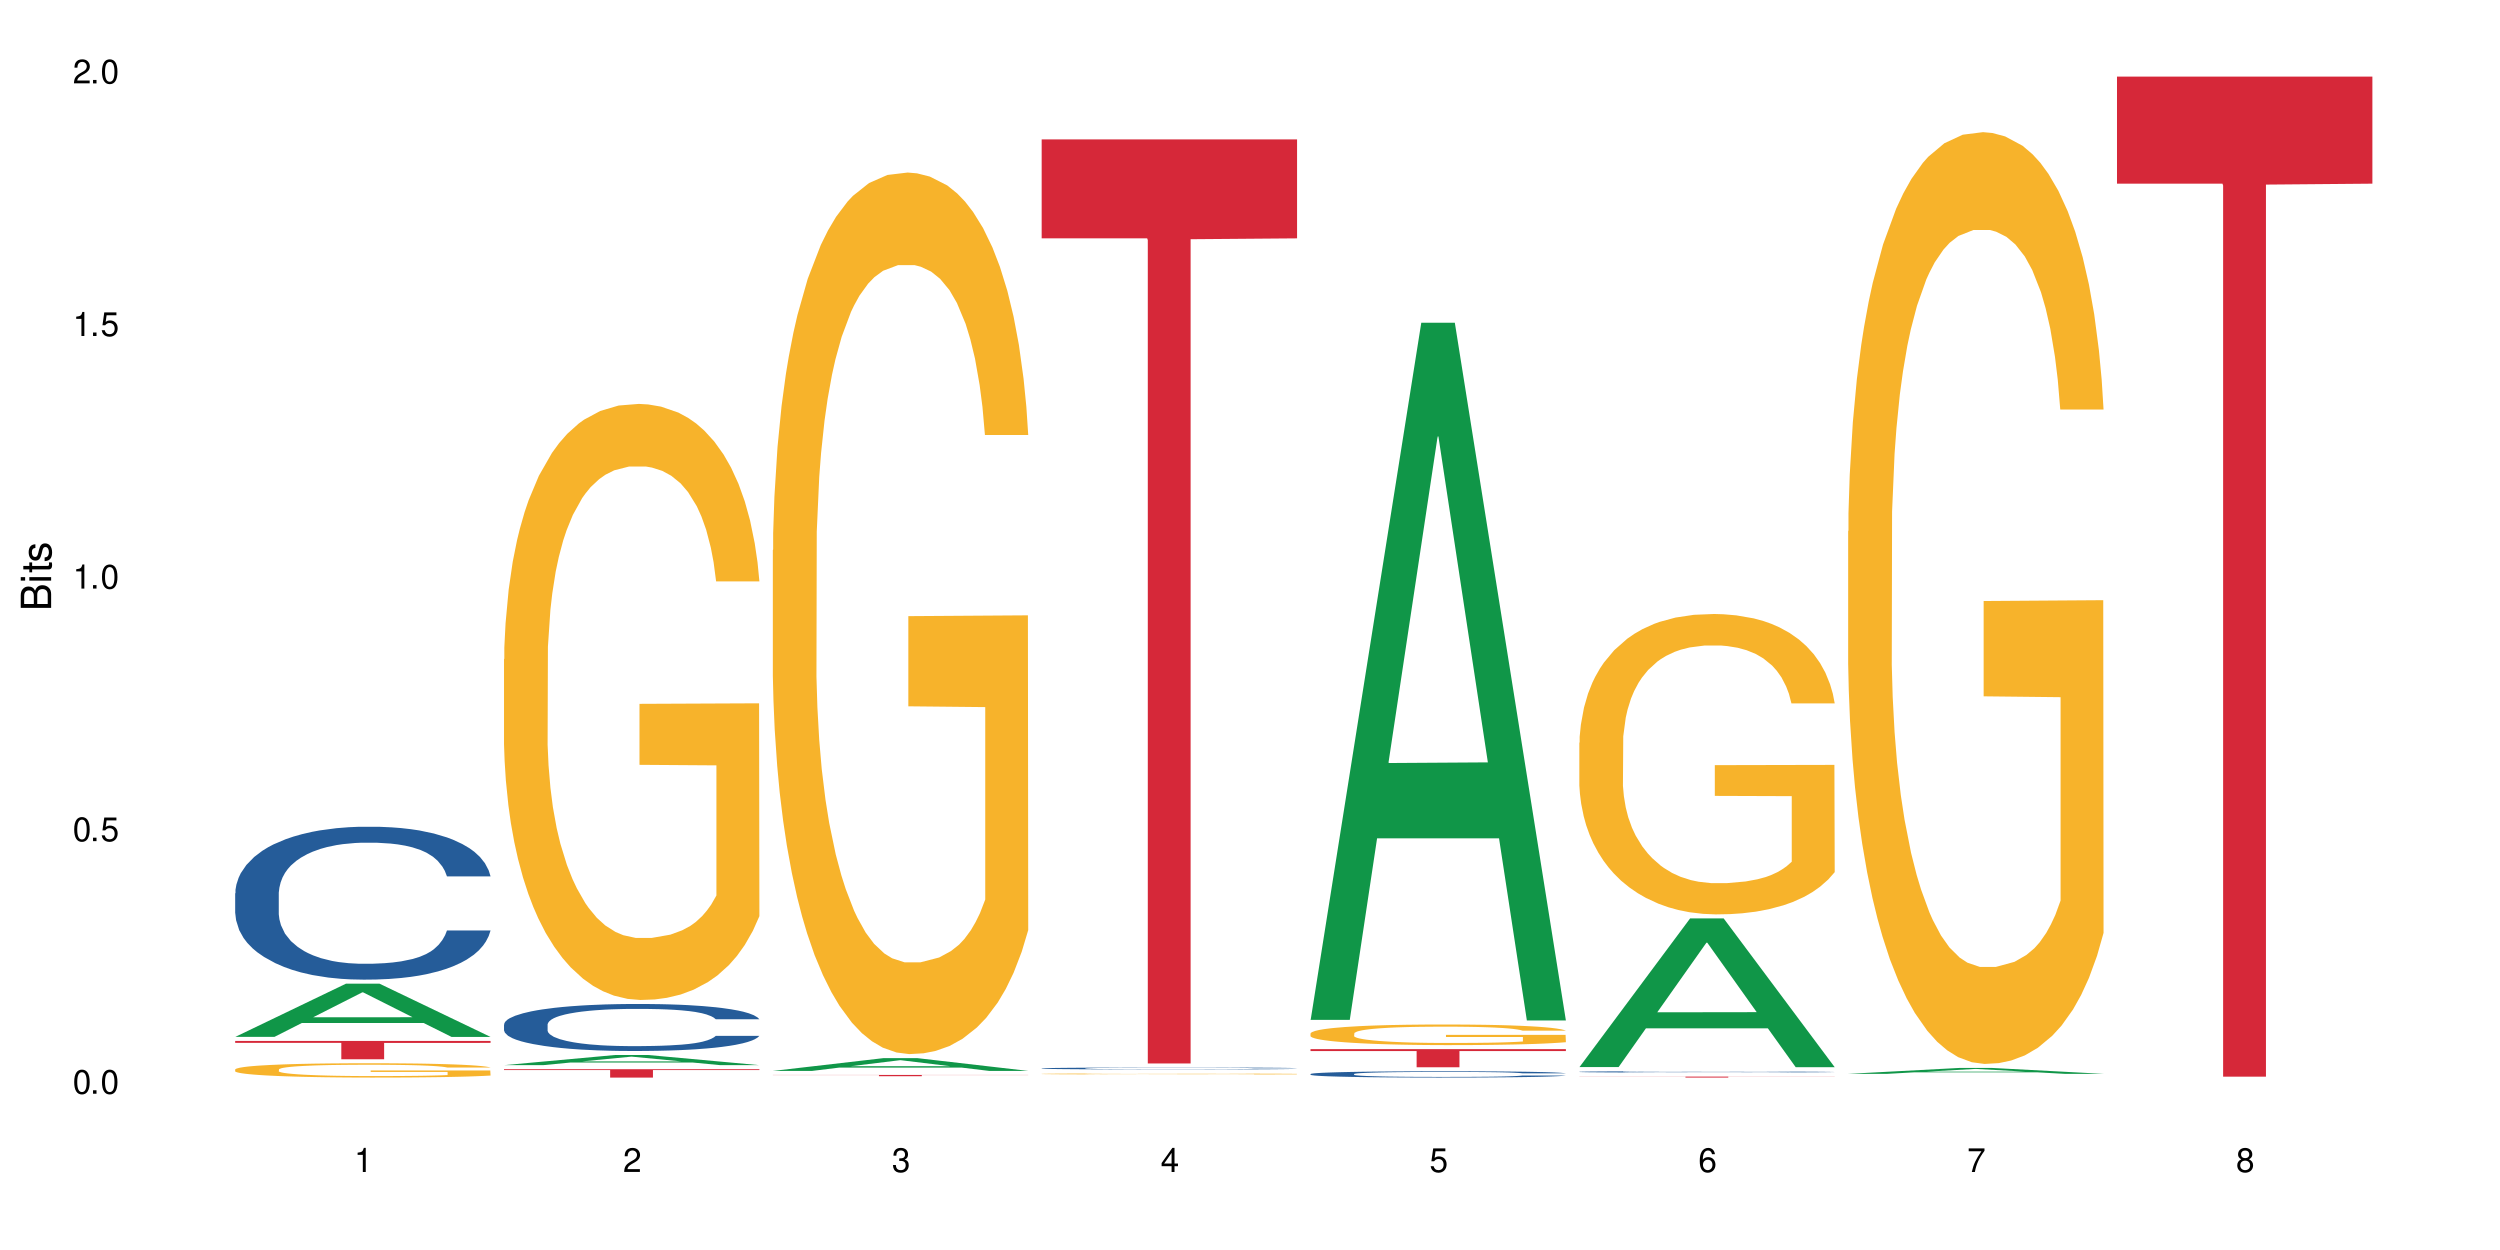 <?xml version="1.0" encoding="UTF-8"?>
<svg xmlns="http://www.w3.org/2000/svg" xmlns:xlink="http://www.w3.org/1999/xlink" width="720" height="360" viewBox="0 0 720 360">
<defs>
<g>
<g id="glyph-0-0">
</g>
<g id="glyph-0-1">
<path d="M 2.641 -6.938 C 2 -6.938 1.422 -6.656 1.078 -6.172 C 0.641 -5.562 0.406 -4.641 0.406 -3.359 C 0.406 -1.016 1.188 0.219 2.641 0.219 C 4.078 0.219 4.859 -1.016 4.859 -3.297 C 4.859 -4.641 4.656 -5.547 4.203 -6.172 C 3.844 -6.656 3.281 -6.938 2.641 -6.938 Z M 2.641 -6.188 C 3.547 -6.188 4 -5.25 4 -3.375 C 4 -1.406 3.562 -0.484 2.625 -0.484 C 1.734 -0.484 1.281 -1.438 1.281 -3.344 C 1.281 -5.25 1.734 -6.188 2.641 -6.188 Z M 2.641 -6.188 "/>
</g>
<g id="glyph-0-2">
<path d="M 1.828 -1 L 0.828 -1 L 0.828 0 L 1.828 0 Z M 1.828 -1 "/>
</g>
<g id="glyph-0-3">
<path d="M 4.562 -6.797 L 1.062 -6.797 L 0.547 -3.094 L 1.328 -3.094 C 1.719 -3.562 2.047 -3.734 2.578 -3.734 C 3.484 -3.734 4.062 -3.109 4.062 -2.094 C 4.062 -1.125 3.484 -0.531 2.578 -0.531 C 1.828 -0.531 1.375 -0.906 1.188 -1.672 L 0.328 -1.672 C 0.453 -1.109 0.547 -0.844 0.75 -0.594 C 1.125 -0.078 1.828 0.219 2.594 0.219 C 3.969 0.219 4.922 -0.781 4.922 -2.219 C 4.922 -3.562 4.031 -4.484 2.719 -4.484 C 2.25 -4.484 1.859 -4.359 1.469 -4.062 L 1.734 -5.969 L 4.562 -5.969 Z M 4.562 -6.797 "/>
</g>
<g id="glyph-0-4">
<path d="M 2.484 -4.938 L 2.484 0 L 3.328 0 L 3.328 -6.938 L 2.766 -6.938 C 2.469 -5.875 2.281 -5.734 0.984 -5.562 L 0.984 -4.938 Z M 2.484 -4.938 "/>
</g>
<g id="glyph-0-5">
<path d="M 4.859 -0.828 L 1.281 -0.828 C 1.359 -1.406 1.672 -1.781 2.5 -2.281 L 3.469 -2.828 C 4.406 -3.344 4.906 -4.062 4.906 -4.906 C 4.906 -5.484 4.672 -6.031 4.266 -6.406 C 3.859 -6.766 3.375 -6.938 2.719 -6.938 C 1.859 -6.938 1.219 -6.625 0.844 -6.031 C 0.609 -5.672 0.5 -5.234 0.484 -4.531 L 1.328 -4.531 C 1.359 -5.016 1.406 -5.281 1.531 -5.516 C 1.75 -5.938 2.188 -6.203 2.703 -6.203 C 3.469 -6.203 4.031 -5.641 4.031 -4.891 C 4.031 -4.344 3.719 -3.859 3.125 -3.516 L 2.234 -3 C 0.812 -2.172 0.406 -1.531 0.328 -0.016 L 4.859 -0.016 Z M 4.859 -0.828 "/>
</g>
<g id="glyph-0-6">
<path d="M 2.125 -3.188 L 2.578 -3.188 C 3.5 -3.188 3.984 -2.766 3.984 -1.922 C 3.984 -1.062 3.469 -0.531 2.594 -0.531 C 1.656 -0.531 1.203 -1 1.156 -2.016 L 0.312 -2.016 C 0.344 -1.453 0.438 -1.094 0.609 -0.781 C 0.953 -0.109 1.625 0.219 2.547 0.219 C 3.953 0.219 4.859 -0.625 4.859 -1.938 C 4.859 -2.828 4.516 -3.297 3.703 -3.594 C 4.344 -3.844 4.656 -4.328 4.656 -5.031 C 4.656 -6.219 3.875 -6.938 2.578 -6.938 C 1.203 -6.938 0.484 -6.172 0.453 -4.703 L 1.297 -4.703 C 1.312 -5.125 1.344 -5.359 1.453 -5.578 C 1.641 -5.969 2.062 -6.203 2.594 -6.203 C 3.344 -6.203 3.797 -5.75 3.797 -5 C 3.797 -4.516 3.609 -4.219 3.25 -4.047 C 3.016 -3.953 2.703 -3.922 2.125 -3.906 Z M 2.125 -3.188 "/>
</g>
<g id="glyph-0-7">
<path d="M 3.141 -1.672 L 3.141 0 L 3.984 0 L 3.984 -1.672 L 4.984 -1.672 L 4.984 -2.438 L 3.984 -2.438 L 3.984 -6.938 L 3.359 -6.938 L 0.266 -2.578 L 0.266 -1.672 Z M 3.141 -2.438 L 1 -2.438 L 3.141 -5.5 Z M 3.141 -2.438 "/>
</g>
<g id="glyph-0-8">
<path d="M 4.781 -5.125 C 4.609 -6.266 3.891 -6.938 2.844 -6.938 C 2.094 -6.938 1.422 -6.578 1.031 -5.953 C 0.594 -5.266 0.406 -4.422 0.406 -3.172 C 0.406 -2 0.578 -1.25 0.984 -0.641 C 1.359 -0.078 1.953 0.219 2.703 0.219 C 3.984 0.219 4.922 -0.75 4.922 -2.094 C 4.922 -3.375 4.062 -4.281 2.844 -4.281 C 2.172 -4.281 1.641 -4.031 1.281 -3.516 C 1.281 -5.234 1.828 -6.188 2.797 -6.188 C 3.391 -6.188 3.797 -5.797 3.938 -5.125 Z M 2.734 -3.531 C 3.547 -3.531 4.062 -2.953 4.062 -2.031 C 4.062 -1.156 3.484 -0.531 2.703 -0.531 C 1.922 -0.531 1.328 -1.188 1.328 -2.078 C 1.328 -2.938 1.906 -3.531 2.734 -3.531 Z M 2.734 -3.531 "/>
</g>
<g id="glyph-0-9">
<path d="M 4.984 -6.797 L 0.438 -6.797 L 0.438 -5.969 L 4.109 -5.969 C 2.5 -3.656 1.828 -2.234 1.328 0 L 2.219 0 C 2.594 -2.172 3.453 -4.047 4.984 -6.094 Z M 4.984 -6.797 "/>
</g>
<g id="glyph-0-10">
<path d="M 3.75 -3.656 C 4.469 -4.094 4.688 -4.438 4.688 -5.078 C 4.688 -6.172 3.844 -6.938 2.641 -6.938 C 1.438 -6.938 0.594 -6.172 0.594 -5.094 C 0.594 -4.438 0.812 -4.094 1.516 -3.656 C 0.734 -3.266 0.359 -2.703 0.359 -1.922 C 0.359 -0.656 1.281 0.219 2.641 0.219 C 3.984 0.219 4.922 -0.656 4.922 -1.922 C 4.922 -2.703 4.531 -3.266 3.75 -3.656 Z M 2.641 -6.188 C 3.359 -6.188 3.812 -5.75 3.812 -5.062 C 3.812 -4.406 3.344 -3.984 2.641 -3.984 C 1.922 -3.984 1.453 -4.406 1.453 -5.078 C 1.453 -5.75 1.922 -6.188 2.641 -6.188 Z M 2.641 -3.266 C 3.484 -3.266 4.062 -2.719 4.062 -1.906 C 4.062 -1.078 3.484 -0.531 2.625 -0.531 C 1.797 -0.531 1.219 -1.094 1.219 -1.906 C 1.219 -2.719 1.781 -3.266 2.641 -3.266 Z M 2.641 -3.266 "/>
</g>
<g id="glyph-1-0">
</g>
<g id="glyph-1-1">
<path d="M 0 -0.953 L 0 -4.891 C 0 -5.719 -0.234 -6.344 -0.734 -6.797 C -1.188 -7.234 -1.812 -7.469 -2.5 -7.469 C -3.547 -7.469 -4.188 -7 -4.625 -5.875 C -4.984 -6.688 -5.625 -7.094 -6.531 -7.094 C -7.172 -7.094 -7.734 -6.859 -8.141 -6.391 C -8.562 -5.922 -8.75 -5.344 -8.75 -4.5 L -8.75 -0.953 Z M -4.984 -2.062 L -7.766 -2.062 L -7.766 -4.219 C -7.766 -4.844 -7.688 -5.203 -7.453 -5.5 C -7.219 -5.812 -6.859 -5.969 -6.375 -5.969 C -5.891 -5.969 -5.531 -5.812 -5.297 -5.5 C -5.062 -5.203 -4.984 -4.844 -4.984 -4.219 Z M -0.984 -2.062 L -4 -2.062 L -4 -4.781 C -4 -5.766 -3.438 -6.359 -2.484 -6.359 C -1.547 -6.359 -0.984 -5.766 -0.984 -4.781 Z M -0.984 -2.062 "/>
</g>
<g id="glyph-1-2">
<path d="M -6.281 -1.797 L -6.281 -0.797 L 0 -0.797 L 0 -1.797 Z M -8.75 -1.797 L -8.75 -0.797 L -7.484 -0.797 L -7.484 -1.797 Z M -8.75 -1.797 "/>
</g>
<g id="glyph-1-3">
<path d="M -6.281 -3.047 L -6.281 -2.016 L -8.016 -2.016 L -8.016 -1.016 L -6.281 -1.016 L -6.281 -0.172 L -5.469 -0.172 L -5.469 -1.016 L -0.719 -1.016 C -0.078 -1.016 0.281 -1.453 0.281 -2.234 C 0.281 -2.5 0.25 -2.719 0.188 -3.047 L -0.641 -3.047 C -0.609 -2.906 -0.594 -2.766 -0.594 -2.562 C -0.594 -2.141 -0.719 -2.016 -1.156 -2.016 L -5.469 -2.016 L -5.469 -3.047 Z M -6.281 -3.047 "/>
</g>
<g id="glyph-1-4">
<path d="M -4.531 -5.25 C -5.766 -5.25 -6.469 -4.422 -6.469 -2.969 C -6.469 -1.516 -5.719 -0.562 -4.547 -0.562 C -3.562 -0.562 -3.094 -1.062 -2.734 -2.562 L -2.516 -3.484 C -2.344 -4.188 -2.094 -4.469 -1.641 -4.469 C -1.047 -4.469 -0.641 -3.875 -0.641 -3 C -0.641 -2.453 -0.797 -2 -1.062 -1.75 C -1.25 -1.594 -1.422 -1.531 -1.875 -1.469 L -1.875 -0.406 C -0.422 -0.453 0.281 -1.266 0.281 -2.922 C 0.281 -4.5 -0.5 -5.516 -1.719 -5.516 C -2.656 -5.516 -3.172 -4.984 -3.469 -3.734 L -3.703 -2.766 C -3.891 -1.953 -4.156 -1.609 -4.594 -1.609 C -5.188 -1.609 -5.547 -2.125 -5.547 -2.938 C -5.547 -3.75 -5.203 -4.172 -4.531 -4.203 Z M -4.531 -5.25 "/>
</g>
</g>
</defs>
<rect x="-72" y="-36" width="864" height="432" fill="rgb(100%, 100%, 100%)" fill-opacity="1"/>
<path fill-rule="nonzero" fill="rgb(6.275%, 58.824%, 28.235%)" fill-opacity="1" d="M 67.73 298.621 L 67.809 298.605 L 99.637 283.301 L 109.301 283.301 L 141.281 298.637 L 130.047 298.637 L 122.031 294.633 L 86.906 294.633 L 79.047 298.621 L 67.73 298.621 L 90.285 292.977 L 118.809 292.961 L 104.586 285.805 L 104.43 285.789 L 104.27 285.832 L 90.207 292.961 L 90.285 292.977 Z M 67.73 298.621 "/>
<path fill-rule="nonzero" fill="rgb(14.51%, 36.078%, 60%)" fill-opacity="1" d="M 67.73 257.273 L 67.82 257.234 L 67.82 256.266 L 68.09 254.738 L 68.719 252.805 L 69.344 251.48 L 70.961 249.105 L 73.203 246.812 L 75.535 245.039 L 77.238 243.992 L 78.766 243.188 L 82.262 241.699 L 84.504 240.938 L 86.926 240.25 L 89.887 239.566 L 92.039 239.164 L 96.883 238.52 L 100.469 238.238 L 103.25 238.117 L 109.262 238.117 L 112.848 238.281 L 115.449 238.48 L 118.32 238.805 L 120.742 239.164 L 124.957 240.051 L 128.727 241.176 L 130.43 241.82 L 133.121 243.07 L 135.184 244.277 L 136.617 245.32 L 138.234 246.812 L 139.668 248.621 L 140.746 250.676 L 141.281 252.402 L 128.727 252.402 L 128.098 250.793 L 127.379 249.547 L 126.035 247.898 L 124.688 246.73 L 122.805 245.562 L 121.102 244.797 L 118.77 244.035 L 116.707 243.551 L 114.555 243.188 L 112.488 242.949 L 108.543 242.707 L 103.969 242.707 L 102.266 242.785 L 98.766 243.109 L 96.883 243.391 L 94.191 243.953 L 92.309 244.477 L 90.066 245.281 L 88.539 245.965 L 86.656 247.012 L 85.312 247.938 L 83.785 249.266 L 82.891 250.27 L 82.082 251.398 L 81.363 252.727 L 80.828 254.133 L 80.469 255.625 L 80.289 257.07 L 80.289 263.309 L 80.469 264.758 L 80.918 266.449 L 82.082 268.902 L 83.785 271.035 L 85.762 272.727 L 87.645 273.934 L 88.719 274.496 L 90.156 275.141 L 92.398 275.945 L 95.629 276.75 L 97.512 277.07 L 100.383 277.395 L 103.34 277.555 L 107.289 277.555 L 110.785 277.395 L 113.117 277.191 L 115.539 276.871 L 118.859 276.188 L 120.922 275.543 L 122.715 274.777 L 124.062 274.012 L 124.957 273.371 L 126.305 272.121 L 127.379 270.754 L 128.188 269.344 L 128.727 267.977 L 141.281 267.977 L 140.746 269.586 L 139.938 271.156 L 139.129 272.324 L 137.875 273.73 L 136.441 274.98 L 134.375 276.387 L 132.672 277.312 L 130.43 278.32 L 128.367 279.082 L 126.125 279.77 L 122.805 280.574 L 120.652 280.977 L 118.32 281.336 L 115.539 281.66 L 112.043 281.941 L 108.273 282.102 L 104.777 282.141 L 101.008 282.062 L 98.227 281.902 L 94.551 281.539 L 89.977 280.812 L 86.656 280.051 L 84.055 279.285 L 81.812 278.48 L 79.301 277.395 L 76.074 275.621 L 74.098 274.254 L 72.754 273.129 L 71.23 271.559 L 70.152 270.148 L 68.898 267.898 L 68 265.039 L 67.73 262.828 Z M 67.73 257.273 "/>
<path fill-rule="nonzero" fill="rgb(96.863%, 70.196%, 16.863%)" fill-opacity="1" d="M 67.73 307.98 L 67.82 307.977 L 67.82 307.902 L 68.18 307.734 L 69.078 307.5 L 70.242 307.309 L 71.5 307.156 L 72.305 307.078 L 73.652 306.965 L 74.816 306.883 L 77.777 306.715 L 81.543 306.555 L 83.609 306.488 L 85.941 306.422 L 89.258 306.352 L 90.785 306.324 L 95.449 306.266 L 100.738 306.227 L 106.57 306.215 L 109.262 306.219 L 112.938 306.234 L 117.961 306.277 L 120.832 306.312 L 123.074 306.352 L 125.406 306.402 L 128.277 306.477 L 130.969 306.566 L 133.121 306.656 L 135.273 306.77 L 137.066 306.891 L 138.594 307.023 L 139.938 307.18 L 140.746 307.312 L 141.281 307.441 L 128.816 307.441 L 128.098 307.312 L 127.289 307.211 L 125.945 307.086 L 124.598 306.996 L 123.254 306.922 L 120.742 306.824 L 118.59 306.766 L 115.898 306.715 L 113.297 306.68 L 110.336 306.656 L 108.543 306.648 L 103.789 306.648 L 99.484 306.676 L 96.973 306.707 L 95.18 306.734 L 92.668 306.793 L 91.141 306.836 L 90.246 306.867 L 87.555 306.984 L 85.762 307.09 L 84.773 307.16 L 83.52 307.273 L 82.621 307.375 L 81.633 307.527 L 81.098 307.641 L 80.379 307.895 L 80.289 308.574 L 80.559 308.715 L 81.098 308.871 L 81.812 309.004 L 82.891 309.148 L 83.965 309.258 L 85.852 309.406 L 87.465 309.504 L 88.719 309.566 L 91.141 309.668 L 92.129 309.703 L 94.461 309.77 L 96.883 309.824 L 99.844 309.867 L 102.086 309.891 L 105.672 309.91 L 110.246 309.91 L 115.629 309.887 L 119.039 309.855 L 121.371 309.828 L 122.895 309.801 L 124.777 309.758 L 126.125 309.723 L 127.379 309.68 L 128.906 309.617 L 128.906 308.715 L 106.75 308.711 L 106.75 308.289 L 141.195 308.285 L 141.281 309.758 L 139.398 309.859 L 137.066 309.957 L 134.824 310.035 L 132.492 310.098 L 129.176 310.168 L 126.484 310.215 L 122.355 310.266 L 118.59 310.301 L 114.645 310.324 L 111.145 310.336 L 107.02 310.34 L 103.34 310.332 L 99.395 310.309 L 96.254 310.277 L 93.383 310.242 L 90.516 310.191 L 86.926 310.113 L 84.594 310.047 L 82.172 309.969 L 79.75 309.875 L 77.598 309.773 L 76.164 309.695 L 74.727 309.605 L 73.203 309.492 L 71.766 309.363 L 70.691 309.246 L 69.703 309.113 L 68.988 308.992 L 68.27 308.82 L 67.91 308.688 L 67.73 308.57 Z M 67.73 307.98 "/>
<path fill-rule="nonzero" fill="rgb(83.922%, 15.686%, 22.353%)" fill-opacity="1" d="M 67.73 299.793 L 141.281 299.793 L 141.281 300.355 L 110.629 300.359 L 110.629 305.059 L 98.297 305.059 L 98.297 300.367 L 98.117 300.355 L 67.73 300.355 Z M 67.73 299.793 "/>
<path fill-rule="nonzero" fill="rgb(6.275%, 58.824%, 28.235%)" fill-opacity="1" d="M 145.156 306.762 L 145.234 306.758 L 177.059 303.848 L 186.723 303.848 L 218.707 306.766 L 207.469 306.766 L 199.453 306.004 L 164.328 306.004 L 156.469 306.762 L 145.156 306.762 L 167.707 305.688 L 196.23 305.684 L 182.008 304.324 L 181.852 304.32 L 181.695 304.328 L 167.629 305.684 L 167.707 305.688 Z M 145.156 306.762 "/>
<path fill-rule="nonzero" fill="rgb(14.51%, 36.078%, 60%)" fill-opacity="1" d="M 145.156 295.043 L 145.242 295.031 L 145.242 294.734 L 145.512 294.262 L 146.141 293.668 L 146.77 293.262 L 148.383 292.531 L 150.625 291.828 L 152.957 291.281 L 154.664 290.961 L 156.188 290.715 L 159.684 290.254 L 161.93 290.02 L 164.352 289.809 L 167.309 289.602 L 169.461 289.477 L 174.305 289.277 L 177.895 289.191 L 180.676 289.156 L 186.684 289.156 L 190.273 289.203 L 192.875 289.266 L 195.742 289.363 L 198.164 289.477 L 202.383 289.75 L 206.148 290.094 L 207.852 290.293 L 210.543 290.676 L 212.605 291.047 L 214.043 291.367 L 215.656 291.828 L 217.094 292.383 L 218.168 293.016 L 218.707 293.547 L 206.148 293.547 L 205.52 293.051 L 204.805 292.668 L 203.457 292.16 L 202.113 291.801 L 200.23 291.441 L 198.523 291.207 L 196.191 290.973 L 194.129 290.824 L 191.977 290.715 L 189.914 290.641 L 185.969 290.566 L 181.391 290.566 L 179.688 290.59 L 176.191 290.688 L 174.305 290.773 L 171.613 290.949 L 169.73 291.109 L 167.488 291.355 L 165.965 291.566 L 164.082 291.887 L 162.734 292.172 L 161.211 292.582 L 160.312 292.891 L 159.508 293.238 L 158.789 293.645 L 158.25 294.078 L 157.891 294.535 L 157.711 294.98 L 157.711 296.898 L 157.891 297.344 L 158.34 297.863 L 159.508 298.617 L 161.211 299.273 L 163.184 299.793 L 165.066 300.164 L 166.145 300.336 L 167.578 300.535 L 169.82 300.785 L 173.051 301.031 L 174.934 301.129 L 177.805 301.23 L 180.766 301.277 L 184.711 301.277 L 188.211 301.23 L 190.543 301.168 L 192.965 301.066 L 196.281 300.859 L 198.344 300.66 L 200.141 300.426 L 201.484 300.188 L 202.383 299.992 L 203.727 299.609 L 204.805 299.188 L 205.609 298.754 L 206.148 298.332 L 218.707 298.332 L 218.168 298.828 L 217.359 299.312 L 216.555 299.668 L 215.297 300.102 L 213.863 300.484 L 211.801 300.918 L 210.094 301.203 L 207.852 301.512 L 205.789 301.75 L 203.547 301.957 L 200.23 302.207 L 198.074 302.328 L 195.742 302.441 L 192.965 302.539 L 189.465 302.625 L 185.699 302.676 L 182.199 302.688 L 178.434 302.664 L 175.652 302.613 L 171.973 302.504 L 167.398 302.281 L 164.082 302.047 L 161.48 301.809 L 159.238 301.562 L 156.727 301.23 L 153.496 300.684 L 151.523 300.262 L 150.176 299.918 L 148.652 299.434 L 147.574 299 L 146.32 298.309 L 145.422 297.43 L 145.156 296.75 Z M 145.156 295.043 "/>
<path fill-rule="nonzero" fill="rgb(96.863%, 70.196%, 16.863%)" fill-opacity="1" d="M 145.156 189.852 L 145.242 189.695 L 145.242 186.559 L 145.602 179.504 L 146.5 169.785 L 147.664 161.789 L 148.922 155.516 L 149.73 152.227 L 151.074 147.523 L 152.242 144.074 L 155.199 137.016 L 158.969 130.434 L 161.031 127.609 L 163.363 124.945 L 166.684 121.965 L 168.207 120.867 L 172.871 118.359 L 178.164 116.793 L 183.992 116.324 L 186.684 116.48 L 190.363 117.105 L 195.387 118.832 L 198.254 120.398 L 200.496 121.965 L 202.828 124.004 L 205.699 127.141 L 208.391 130.902 L 210.543 134.664 L 212.695 139.367 L 214.492 144.387 L 216.016 149.875 L 217.359 156.457 L 218.168 161.945 L 218.707 167.434 L 206.238 167.434 L 205.52 161.945 L 204.715 157.711 L 203.367 152.539 L 202.023 148.777 L 200.676 145.797 L 198.164 141.723 L 196.012 139.211 L 193.32 137.016 L 190.723 135.605 L 187.762 134.664 L 185.969 134.352 L 181.211 134.352 L 176.906 135.449 L 174.395 136.703 L 172.602 137.957 L 170.09 140.309 L 168.566 142.191 L 167.668 143.445 L 164.977 148.305 L 163.184 152.695 L 162.195 155.676 L 160.941 160.379 L 160.043 164.609 L 159.059 170.883 L 158.52 175.586 L 157.801 186.246 L 157.711 214.469 L 157.98 220.426 L 158.52 226.852 L 159.238 232.496 L 160.312 238.453 L 161.391 243 L 163.273 249.113 L 164.887 253.191 L 166.145 255.855 L 168.566 260.09 L 169.551 261.5 L 171.883 264.324 L 174.305 266.52 L 177.266 268.398 L 179.508 269.34 L 183.098 270.125 L 187.672 270.125 L 193.055 269.184 L 196.461 267.93 L 198.793 266.676 L 200.32 265.578 L 202.203 263.852 L 203.547 262.285 L 204.805 260.559 L 206.328 257.895 L 206.328 220.426 L 184.172 220.27 L 184.172 202.707 L 218.617 202.551 L 218.707 263.852 L 216.824 268.086 L 214.492 272.16 L 212.25 275.297 L 209.918 277.961 L 206.598 280.941 L 203.906 282.824 L 199.781 285.02 L 196.012 286.43 L 192.066 287.371 L 188.566 287.84 L 184.441 287.996 L 180.766 287.684 L 176.816 286.742 L 173.68 285.488 L 170.809 283.922 L 167.938 281.883 L 164.352 278.59 L 162.016 275.926 L 159.594 272.633 L 157.172 268.711 L 155.02 264.48 L 153.586 261.188 L 152.152 257.426 L 150.625 252.723 L 149.191 247.391 L 148.113 242.531 L 147.129 237.043 L 146.41 231.871 L 145.691 224.812 L 145.332 219.172 L 145.156 214.309 Z M 145.156 189.852 "/>
<path fill-rule="nonzero" fill="rgb(83.922%, 15.686%, 22.353%)" fill-opacity="1" d="M 145.156 307.922 L 218.707 307.922 L 218.707 308.18 L 188.051 308.184 L 188.051 310.34 L 175.719 310.34 L 175.719 308.188 L 175.539 308.18 L 145.156 308.18 Z M 145.156 307.922 "/>
<path fill-rule="nonzero" fill="rgb(6.275%, 58.824%, 28.235%)" fill-opacity="1" d="M 222.578 308.422 L 222.656 308.418 L 254.48 304.738 L 264.148 304.738 L 296.129 308.426 L 284.895 308.426 L 276.879 307.461 L 241.75 307.461 L 233.895 308.422 L 222.578 308.422 L 245.129 307.062 L 273.656 307.062 L 259.434 305.34 L 259.273 305.336 L 259.117 305.348 L 245.051 307.062 L 245.129 307.062 Z M 222.578 308.422 "/>
<path fill-rule="nonzero" fill="rgb(96.863%, 70.196%, 16.863%)" fill-opacity="1" d="M 222.578 158.434 L 222.668 158.203 L 222.668 153.566 L 223.027 143.133 L 223.922 128.758 L 225.09 116.934 L 226.344 107.656 L 227.152 102.789 L 228.496 95.832 L 229.664 90.73 L 232.625 80.297 L 236.391 70.559 L 238.453 66.387 L 240.785 62.445 L 244.105 58.039 L 245.629 56.414 L 250.293 52.707 L 255.586 50.387 L 261.418 49.691 L 264.109 49.922 L 267.785 50.852 L 272.809 53.402 L 275.68 55.719 L 277.922 58.039 L 280.254 61.055 L 283.125 65.691 L 285.816 71.254 L 287.969 76.82 L 290.121 83.777 L 291.914 91.195 L 293.438 99.309 L 294.785 109.047 L 295.59 117.164 L 296.129 125.277 L 283.66 125.277 L 282.945 117.164 L 282.137 110.902 L 280.793 103.25 L 279.445 97.688 L 278.102 93.281 L 275.59 87.254 L 273.438 83.543 L 270.746 80.297 L 268.145 78.211 L 265.184 76.82 L 263.391 76.355 L 258.637 76.355 L 254.332 77.98 L 251.82 79.832 L 250.023 81.688 L 247.512 85.168 L 245.988 87.949 L 245.094 89.805 L 242.402 96.992 L 240.605 103.484 L 239.621 107.891 L 238.363 114.844 L 237.469 121.105 L 236.48 130.379 L 235.941 137.336 L 235.227 153.102 L 235.137 194.836 L 235.406 203.648 L 235.941 213.156 L 236.66 221.5 L 237.738 230.312 L 238.812 237.035 L 240.695 246.078 L 242.312 252.105 L 243.566 256.051 L 245.988 262.309 L 246.977 264.395 L 249.309 268.57 L 251.73 271.816 L 254.691 274.598 L 256.934 275.988 L 260.52 277.148 L 265.094 277.148 L 270.477 275.758 L 273.887 273.902 L 276.219 272.047 L 277.742 270.426 L 279.625 267.875 L 280.973 265.555 L 282.227 263.004 L 283.75 259.062 L 283.75 203.648 L 261.598 203.418 L 261.598 177.449 L 296.039 177.215 L 296.129 267.875 L 294.246 274.133 L 291.914 280.164 L 289.672 284.801 L 287.34 288.742 L 284.02 293.148 L 281.328 295.93 L 277.203 299.176 L 273.438 301.262 L 269.488 302.652 L 265.992 303.348 L 261.867 303.582 L 258.188 303.117 L 254.242 301.727 L 251.102 299.871 L 248.23 297.551 L 245.359 294.539 L 241.773 289.668 L 239.441 285.727 L 237.02 280.859 L 234.598 275.062 L 232.445 268.801 L 231.008 263.934 L 229.574 258.367 L 228.051 251.41 L 226.613 243.527 L 225.539 236.34 L 224.551 228.227 L 223.832 220.574 L 223.117 210.141 L 222.758 201.793 L 222.578 194.605 Z M 222.578 158.434 "/>
<path fill-rule="nonzero" fill="rgb(83.922%, 15.686%, 22.353%)" fill-opacity="1" d="M 222.578 309.582 L 296.129 309.582 L 296.129 309.621 L 265.477 309.621 L 265.477 309.949 L 253.141 309.949 L 253.141 309.621 L 222.578 309.621 Z M 222.578 309.582 "/>
<path fill-rule="nonzero" fill="rgb(14.51%, 36.078%, 60%)" fill-opacity="1" d="M 300 307.688 L 300.09 307.688 L 300.09 307.676 L 300.359 307.656 L 300.988 307.629 L 301.617 307.613 L 303.23 307.582 L 305.473 307.555 L 307.805 307.531 L 309.508 307.52 L 311.035 307.508 L 314.531 307.488 L 316.773 307.48 L 319.195 307.469 L 322.156 307.461 L 324.309 307.457 L 329.152 307.449 L 332.742 307.445 L 345.117 307.445 L 347.719 307.449 L 350.59 307.453 L 353.012 307.457 L 357.227 307.469 L 360.996 307.484 L 362.699 307.492 L 365.391 307.508 L 367.453 307.523 L 368.891 307.535 L 370.504 307.555 L 371.938 307.578 L 373.016 307.605 L 373.555 307.625 L 360.996 307.625 L 360.367 307.605 L 359.648 307.59 L 358.305 307.566 L 356.961 307.555 L 355.074 307.539 L 353.371 307.527 L 351.039 307.52 L 348.977 307.512 L 346.824 307.508 L 344.762 307.504 L 334.535 307.504 L 331.035 307.508 L 329.152 307.512 L 326.461 307.52 L 324.578 307.523 L 322.336 307.535 L 320.812 307.543 L 318.926 307.559 L 317.582 307.57 L 316.059 307.586 L 315.16 307.598 L 314.352 307.613 L 313.637 307.629 L 313.098 307.648 L 312.738 307.668 L 312.559 307.684 L 312.559 307.766 L 312.738 307.785 L 313.188 307.805 L 314.352 307.836 L 316.059 307.863 L 318.031 307.887 L 319.914 307.898 L 320.992 307.906 L 322.426 307.914 L 324.668 307.926 L 327.898 307.938 L 329.781 307.941 L 332.652 307.945 L 343.055 307.945 L 345.387 307.941 L 347.809 307.938 L 351.129 307.93 L 353.191 307.922 L 354.984 307.91 L 356.332 307.902 L 357.227 307.895 L 358.574 307.879 L 359.648 307.859 L 360.457 307.844 L 360.996 307.824 L 373.555 307.824 L 373.016 307.844 L 372.207 307.863 L 371.402 307.879 L 370.145 307.898 L 368.711 307.914 L 366.645 307.934 L 364.941 307.945 L 362.699 307.957 L 360.637 307.965 L 358.395 307.977 L 355.074 307.984 L 352.922 307.988 L 350.59 307.996 L 347.809 308 L 344.312 308.004 L 330.5 308.004 L 326.82 307.996 L 322.246 307.988 L 318.926 307.977 L 316.324 307.969 L 314.082 307.957 L 311.57 307.945 L 308.344 307.922 L 306.371 307.906 L 305.023 307.891 L 303.5 307.871 L 302.422 307.852 L 301.168 307.824 L 300.27 307.785 L 300 307.758 Z M 300 307.688 "/>
<path fill-rule="nonzero" fill="rgb(96.863%, 70.196%, 16.863%)" fill-opacity="1" d="M 300 309.281 L 300.09 309.281 L 300.09 309.277 L 300.449 309.266 L 301.348 309.25 L 302.512 309.234 L 303.77 309.227 L 304.574 309.219 L 305.922 309.211 L 307.086 309.207 L 310.047 309.195 L 313.816 309.184 L 315.879 309.18 L 318.211 309.176 L 321.527 309.172 L 323.055 309.172 L 327.719 309.168 L 333.012 309.164 L 345.207 309.164 L 350.23 309.168 L 353.102 309.168 L 355.344 309.172 L 357.676 309.176 L 360.547 309.18 L 363.238 309.188 L 365.391 309.191 L 367.543 309.199 L 369.336 309.207 L 370.863 309.215 L 372.207 309.227 L 373.016 309.234 L 373.555 309.246 L 361.086 309.246 L 360.367 309.234 L 359.559 309.23 L 356.871 309.215 L 355.523 309.211 L 353.012 309.203 L 350.859 309.199 L 348.168 309.195 L 345.566 309.195 L 342.609 309.191 L 336.059 309.191 L 331.754 309.195 L 329.242 309.195 L 327.449 309.199 L 324.938 309.203 L 323.414 309.203 L 322.516 309.207 L 319.824 309.215 L 318.031 309.223 L 317.043 309.227 L 315.789 309.234 L 314.891 309.238 L 313.902 309.25 L 313.367 309.258 L 312.648 309.273 L 312.559 309.32 L 312.828 309.328 L 313.367 309.34 L 314.082 309.348 L 315.16 309.359 L 316.234 309.367 L 318.121 309.375 L 319.734 309.383 L 320.992 309.387 L 323.414 309.395 L 324.398 309.395 L 326.73 309.398 L 329.152 309.402 L 332.113 309.406 L 334.355 309.406 L 337.941 309.41 L 342.52 309.41 L 347.898 309.406 L 351.309 309.406 L 353.641 309.402 L 355.164 309.402 L 357.047 309.398 L 358.395 309.398 L 359.648 309.395 L 361.176 309.391 L 361.176 309.328 L 339.02 309.328 L 339.02 309.301 L 373.465 309.301 L 373.555 309.398 L 371.668 309.406 L 369.336 309.414 L 367.094 309.418 L 364.762 309.422 L 361.445 309.426 L 358.754 309.43 L 354.629 309.434 L 350.859 309.434 L 346.914 309.438 L 331.664 309.438 L 328.523 309.434 L 325.656 309.43 L 322.785 309.43 L 319.195 309.422 L 316.863 309.418 L 314.441 309.414 L 312.02 309.406 L 309.867 309.398 L 308.434 309.395 L 306.996 309.391 L 305.473 309.383 L 304.039 309.371 L 302.961 309.363 L 301.973 309.355 L 301.258 309.348 L 300.539 309.336 L 300.18 309.328 L 300 309.32 Z M 300 309.281 "/>
<path fill-rule="nonzero" fill="rgb(83.922%, 15.686%, 22.353%)" fill-opacity="1" d="M 300 40.156 L 373.555 40.156 L 373.555 68.645 L 342.898 68.895 L 342.898 306.285 L 330.566 306.285 L 330.566 69.145 L 330.387 68.645 L 300 68.645 Z M 300 40.156 "/>
<path fill-rule="nonzero" fill="rgb(6.275%, 58.824%, 28.235%)" fill-opacity="1" d="M 377.426 293.715 L 377.504 293.523 L 409.328 92.957 L 418.992 92.957 L 450.977 293.902 L 439.738 293.902 L 431.723 241.449 L 396.598 241.449 L 388.738 293.715 L 377.426 293.715 L 399.977 219.75 L 428.504 219.562 L 414.277 125.785 L 414.121 125.598 L 413.965 126.164 L 399.898 219.562 L 399.977 219.75 Z M 377.426 293.715 "/>
<path fill-rule="nonzero" fill="rgb(14.51%, 36.078%, 60%)" fill-opacity="1" d="M 377.426 309.312 L 377.516 309.312 L 377.516 309.273 L 377.781 309.211 L 378.41 309.129 L 379.039 309.074 L 380.652 308.977 L 382.895 308.883 L 385.227 308.809 L 386.934 308.766 L 388.457 308.734 L 391.957 308.672 L 394.199 308.641 L 396.621 308.613 L 399.578 308.586 L 401.734 308.566 L 406.574 308.543 L 410.164 308.531 L 412.945 308.523 L 418.953 308.523 L 422.543 308.531 L 425.145 308.539 L 428.016 308.555 L 430.438 308.566 L 434.652 308.605 L 438.418 308.652 L 440.125 308.676 L 442.812 308.73 L 444.879 308.777 L 446.312 308.82 L 447.926 308.883 L 449.363 308.957 L 450.438 309.043 L 450.977 309.113 L 438.418 309.113 L 437.789 309.047 L 437.074 308.996 L 435.727 308.926 L 434.383 308.879 L 432.5 308.832 L 430.793 308.801 L 428.461 308.77 L 426.398 308.75 L 424.246 308.734 L 422.184 308.723 L 418.238 308.715 L 413.664 308.715 L 411.957 308.719 L 408.461 308.73 L 406.574 308.742 L 403.887 308.766 L 402 308.785 L 399.758 308.82 L 398.234 308.848 L 396.352 308.891 L 395.004 308.93 L 393.48 308.984 L 392.582 309.027 L 391.777 309.07 L 391.059 309.125 L 390.52 309.184 L 390.16 309.246 L 389.98 309.305 L 389.98 309.562 L 390.16 309.621 L 390.609 309.691 L 391.777 309.793 L 393.48 309.883 L 395.453 309.949 L 397.336 310 L 398.414 310.023 L 399.848 310.051 L 402.09 310.082 L 405.32 310.117 L 407.203 310.129 L 410.074 310.145 L 413.035 310.148 L 416.98 310.148 L 420.48 310.145 L 422.812 310.133 L 425.234 310.121 L 428.551 310.094 L 430.613 310.066 L 432.41 310.035 L 433.754 310.004 L 434.652 309.977 L 435.996 309.926 L 437.074 309.871 L 437.879 309.812 L 438.418 309.754 L 450.977 309.754 L 450.438 309.82 L 449.633 309.887 L 448.824 309.934 L 447.566 309.992 L 446.133 310.043 L 444.07 310.102 L 442.367 310.141 L 440.125 310.18 L 438.059 310.211 L 435.816 310.242 L 432.5 310.273 L 430.348 310.289 L 428.016 310.305 L 425.234 310.32 L 421.734 310.332 L 417.969 310.336 L 414.469 310.34 L 410.703 310.336 L 407.922 310.328 L 404.242 310.312 L 399.668 310.285 L 396.352 310.254 L 393.75 310.223 L 391.508 310.188 L 388.996 310.145 L 385.766 310.07 L 383.793 310.012 L 382.449 309.969 L 380.922 309.902 L 379.848 309.844 L 378.59 309.75 L 377.695 309.633 L 377.426 309.543 Z M 377.426 309.312 "/>
<path fill-rule="nonzero" fill="rgb(96.863%, 70.196%, 16.863%)" fill-opacity="1" d="M 377.426 297.602 L 377.516 297.594 L 377.516 297.484 L 377.871 297.242 L 378.77 296.906 L 379.938 296.629 L 381.191 296.414 L 382 296.301 L 383.344 296.137 L 384.512 296.02 L 387.469 295.773 L 391.238 295.547 L 393.301 295.449 L 395.633 295.355 L 398.953 295.254 L 400.477 295.215 L 405.141 295.129 L 410.434 295.074 L 416.262 295.059 L 418.953 295.066 L 422.633 295.086 L 427.656 295.145 L 430.527 295.199 L 432.77 295.254 L 435.102 295.324 L 437.969 295.434 L 440.66 295.562 L 442.812 295.691 L 444.969 295.855 L 446.762 296.027 L 448.285 296.219 L 449.633 296.445 L 450.438 296.637 L 450.977 296.824 L 438.508 296.824 L 437.789 296.637 L 436.984 296.488 L 435.637 296.312 L 434.293 296.18 L 432.949 296.078 L 430.438 295.938 L 428.281 295.852 L 425.594 295.773 L 422.992 295.727 L 420.031 295.691 L 418.238 295.684 L 413.484 295.684 L 409.176 295.719 L 406.664 295.762 L 404.871 295.809 L 402.359 295.887 L 400.836 295.953 L 399.938 295.996 L 397.246 296.164 L 395.453 296.316 L 394.469 296.418 L 393.211 296.582 L 392.312 296.727 L 391.328 296.945 L 390.789 297.105 L 390.07 297.477 L 389.98 298.449 L 390.25 298.656 L 390.789 298.879 L 391.508 299.074 L 392.582 299.277 L 393.66 299.438 L 395.543 299.648 L 397.156 299.789 L 398.414 299.879 L 400.836 300.027 L 401.82 300.074 L 404.156 300.172 L 406.574 300.25 L 409.535 300.312 L 411.777 300.348 L 415.367 300.371 L 419.941 300.371 L 425.324 300.34 L 428.73 300.297 L 431.062 300.254 L 432.59 300.215 L 434.473 300.156 L 435.816 300.102 L 437.074 300.043 L 438.598 299.949 L 438.598 298.656 L 416.441 298.652 L 416.441 298.043 L 450.887 298.039 L 450.977 300.156 L 449.094 300.301 L 446.762 300.441 L 444.52 300.551 L 442.188 300.645 L 438.867 300.746 L 436.176 300.812 L 432.051 300.887 L 428.281 300.938 L 424.336 300.969 L 420.84 300.984 L 416.711 300.992 L 413.035 300.98 L 409.086 300.945 L 405.949 300.902 L 403.078 300.848 L 400.207 300.777 L 396.621 300.664 L 394.289 300.574 L 391.867 300.461 L 389.445 300.324 L 387.293 300.18 L 385.855 300.062 L 384.422 299.934 L 382.895 299.773 L 381.461 299.586 L 380.383 299.418 L 379.398 299.23 L 378.68 299.051 L 377.961 298.809 L 377.605 298.613 L 377.426 298.445 Z M 377.426 297.602 "/>
<path fill-rule="nonzero" fill="rgb(83.922%, 15.686%, 22.353%)" fill-opacity="1" d="M 377.426 302.148 L 450.977 302.148 L 450.977 302.707 L 420.324 302.711 L 420.324 307.367 L 407.988 307.367 L 407.988 302.715 L 407.809 302.707 L 377.426 302.707 Z M 377.426 302.148 "/>
<path fill-rule="nonzero" fill="rgb(6.275%, 58.824%, 28.235%)" fill-opacity="1" d="M 454.848 307.312 L 454.926 307.273 L 486.75 264.504 L 496.418 264.504 L 528.398 307.355 L 517.164 307.355 L 509.148 296.168 L 474.023 296.168 L 466.164 307.312 L 454.848 307.312 L 477.402 291.543 L 505.926 291.5 L 491.703 271.504 L 491.547 271.465 L 491.387 271.586 L 477.32 291.5 L 477.402 291.543 Z M 454.848 307.312 "/>
<path fill-rule="nonzero" fill="rgb(14.51%, 36.078%, 60%)" fill-opacity="1" d="M 454.848 308.684 L 454.938 308.684 L 454.938 308.676 L 455.207 308.66 L 455.836 308.645 L 456.461 308.633 L 458.078 308.609 L 460.32 308.59 L 462.652 308.574 L 464.355 308.562 L 465.879 308.559 L 469.379 308.543 L 471.621 308.535 L 474.043 308.531 L 477.004 308.523 L 479.156 308.52 L 484 308.516 L 487.586 308.512 L 499.965 308.512 L 502.566 308.516 L 505.438 308.516 L 507.859 308.52 L 512.074 308.527 L 515.844 308.539 L 517.547 308.543 L 520.238 308.555 L 522.301 308.566 L 523.734 308.574 L 525.352 308.59 L 526.785 308.605 L 527.863 308.625 L 528.398 308.641 L 515.844 308.641 L 515.215 308.625 L 514.496 308.613 L 513.152 308.598 L 511.805 308.59 L 509.922 308.578 L 508.219 308.57 L 505.887 308.566 L 503.824 308.559 L 501.672 308.559 L 499.605 308.555 L 495.66 308.551 L 491.086 308.551 L 489.383 308.555 L 485.883 308.555 L 484 308.559 L 481.309 308.562 L 479.426 308.57 L 477.184 308.574 L 475.656 308.582 L 473.773 308.59 L 472.43 308.598 L 470.902 308.613 L 470.008 308.621 L 469.199 308.629 L 468.48 308.641 L 467.945 308.656 L 467.586 308.668 L 467.406 308.68 L 467.406 308.738 L 467.586 308.75 L 468.035 308.766 L 469.199 308.789 L 470.902 308.809 L 472.879 308.82 L 474.762 308.832 L 475.836 308.84 L 477.273 308.844 L 479.516 308.852 L 482.742 308.859 L 484.629 308.859 L 487.496 308.863 L 490.457 308.867 L 494.406 308.867 L 497.902 308.863 L 500.234 308.863 L 502.656 308.859 L 505.977 308.852 L 508.039 308.848 L 509.832 308.84 L 511.18 308.832 L 512.074 308.828 L 513.422 308.816 L 514.496 308.805 L 515.305 308.793 L 515.844 308.781 L 528.398 308.781 L 527.863 308.793 L 527.055 308.809 L 526.246 308.82 L 524.992 308.832 L 523.555 308.844 L 521.492 308.855 L 519.789 308.863 L 517.547 308.871 L 515.484 308.879 L 513.242 308.887 L 509.922 308.891 L 507.77 308.895 L 505.438 308.898 L 502.656 308.902 L 499.16 308.906 L 485.344 308.906 L 481.668 308.902 L 477.094 308.895 L 473.773 308.887 L 471.172 308.883 L 468.93 308.875 L 466.418 308.863 L 463.191 308.848 L 461.215 308.836 L 459.871 308.824 L 458.348 308.812 L 457.27 308.801 L 456.016 308.777 L 455.117 308.754 L 454.848 308.734 Z M 454.848 308.684 "/>
<path fill-rule="nonzero" fill="rgb(96.863%, 70.196%, 16.863%)" fill-opacity="1" d="M 454.848 213.887 L 454.938 213.805 L 454.938 212.227 L 455.297 208.672 L 456.191 203.773 L 457.359 199.742 L 458.613 196.582 L 459.422 194.922 L 460.77 192.551 L 461.934 190.812 L 464.895 187.258 L 468.66 183.941 L 470.723 182.52 L 473.055 181.176 L 476.375 179.676 L 477.898 179.121 L 482.562 177.855 L 487.855 177.066 L 493.688 176.828 L 496.379 176.91 L 500.055 177.223 L 505.078 178.094 L 507.949 178.883 L 510.191 179.676 L 512.523 180.699 L 515.395 182.281 L 518.086 184.176 L 520.238 186.074 L 522.391 188.445 L 524.184 190.973 L 525.711 193.738 L 527.055 197.055 L 527.863 199.82 L 528.398 202.586 L 515.934 202.586 L 515.215 199.82 L 514.406 197.688 L 513.062 195.082 L 511.715 193.184 L 510.371 191.684 L 507.859 189.629 L 505.707 188.363 L 503.016 187.258 L 500.414 186.547 L 497.453 186.074 L 495.66 185.914 L 490.906 185.914 L 486.602 186.469 L 484.09 187.102 L 482.297 187.734 L 479.785 188.918 L 478.258 189.867 L 477.363 190.5 L 474.672 192.949 L 472.879 195.16 L 471.891 196.66 L 470.633 199.031 L 469.738 201.164 L 468.75 204.324 L 468.211 206.695 L 467.496 212.066 L 467.406 226.289 L 467.676 229.293 L 468.211 232.531 L 468.93 235.375 L 470.008 238.379 L 471.082 240.668 L 472.965 243.75 L 474.582 245.805 L 475.836 247.148 L 478.258 249.281 L 479.246 249.992 L 481.578 251.414 L 484 252.52 L 486.961 253.469 L 489.203 253.941 L 492.789 254.34 L 497.363 254.34 L 502.746 253.863 L 506.156 253.23 L 508.488 252.602 L 510.012 252.047 L 511.895 251.18 L 513.242 250.387 L 514.496 249.52 L 516.023 248.176 L 516.023 229.293 L 493.867 229.215 L 493.867 220.363 L 528.309 220.285 L 528.398 251.18 L 526.516 253.312 L 524.184 255.367 L 521.941 256.945 L 519.609 258.289 L 516.289 259.789 L 513.602 260.738 L 509.473 261.844 L 505.707 262.555 L 501.758 263.031 L 498.262 263.266 L 494.137 263.344 L 490.457 263.188 L 486.512 262.715 L 483.371 262.082 L 480.5 261.293 L 477.633 260.266 L 474.043 258.605 L 471.711 257.262 L 469.289 255.602 L 466.867 253.629 L 464.715 251.492 L 463.281 249.836 L 461.844 247.938 L 460.32 245.566 L 458.883 242.883 L 457.809 240.434 L 456.82 237.668 L 456.102 235.059 L 455.387 231.504 L 455.027 228.66 L 454.848 226.211 Z M 454.848 213.887 "/>
<path fill-rule="nonzero" fill="rgb(83.922%, 15.686%, 22.353%)" fill-opacity="1" d="M 454.848 310.062 L 528.398 310.062 L 528.398 310.094 L 497.746 310.094 L 497.746 310.34 L 485.414 310.34 L 485.414 310.094 L 454.848 310.094 Z M 454.848 310.062 "/>
<path fill-rule="nonzero" fill="rgb(6.275%, 58.824%, 28.235%)" fill-opacity="1" d="M 532.27 309.266 L 532.352 309.262 L 564.176 307.574 L 573.84 307.574 L 605.824 309.266 L 594.586 309.266 L 586.57 308.824 L 551.445 308.824 L 543.586 309.266 L 532.27 309.266 L 554.824 308.641 L 583.348 308.641 L 569.125 307.852 L 568.969 307.848 L 568.812 307.855 L 554.746 308.641 L 554.824 308.641 Z M 532.27 309.266 "/>
<path fill-rule="nonzero" fill="rgb(96.863%, 70.196%, 16.863%)" fill-opacity="1" d="M 532.27 153 L 532.359 152.754 L 532.359 147.852 L 532.719 136.824 L 533.617 121.629 L 534.781 109.129 L 536.039 99.328 L 536.844 94.18 L 538.191 86.828 L 539.355 81.438 L 542.316 70.41 L 546.086 60.113 L 548.148 55.703 L 550.48 51.539 L 553.797 46.883 L 555.324 45.164 L 559.988 41.246 L 565.281 38.793 L 571.109 38.059 L 573.801 38.305 L 577.48 39.285 L 582.5 41.98 L 585.371 44.43 L 587.613 46.883 L 589.945 50.066 L 592.816 54.969 L 595.508 60.852 L 597.66 66.73 L 599.812 74.086 L 601.609 81.926 L 603.133 90.504 L 604.477 100.797 L 605.285 109.375 L 605.824 117.953 L 593.355 117.953 L 592.637 109.375 L 591.832 102.758 L 590.484 94.672 L 589.141 88.789 L 587.793 84.133 L 585.281 77.762 L 583.129 73.84 L 580.438 70.41 L 577.836 68.203 L 574.879 66.73 L 573.082 66.242 L 568.328 66.242 L 564.023 67.957 L 561.512 69.918 L 559.719 71.879 L 557.207 75.555 L 555.684 78.496 L 554.785 80.457 L 552.094 88.055 L 550.301 94.918 L 549.312 99.574 L 548.059 106.926 L 547.16 113.543 L 546.176 123.344 L 545.637 130.695 L 544.918 147.363 L 544.828 191.477 L 545.098 200.789 L 545.637 210.836 L 546.355 219.66 L 547.43 228.973 L 548.508 236.078 L 550.391 245.637 L 552.004 252.012 L 553.262 256.176 L 555.684 262.793 L 556.668 265 L 559 269.41 L 561.422 272.84 L 564.383 275.781 L 566.625 277.254 L 570.215 278.477 L 574.789 278.477 L 580.168 277.008 L 583.578 275.047 L 585.91 273.086 L 587.434 271.371 L 589.32 268.676 L 590.664 266.223 L 591.922 263.527 L 593.445 259.363 L 593.445 200.789 L 571.289 200.543 L 571.289 173.094 L 605.734 172.852 L 605.824 268.676 L 603.941 275.293 L 601.609 281.664 L 599.363 286.566 L 597.031 290.73 L 593.715 295.387 L 591.023 298.328 L 586.898 301.762 L 583.129 303.965 L 579.184 305.438 L 575.684 306.172 L 571.559 306.418 L 567.883 305.926 L 563.934 304.457 L 560.797 302.496 L 557.926 300.047 L 555.055 296.859 L 551.465 291.711 L 549.133 287.547 L 546.711 282.398 L 544.289 276.273 L 542.137 269.656 L 540.703 264.508 L 539.266 258.629 L 537.742 251.273 L 536.309 242.941 L 535.23 235.344 L 534.246 226.766 L 533.527 218.68 L 532.809 207.652 L 532.449 198.828 L 532.27 191.23 Z M 532.27 153 "/>
<path fill-rule="nonzero" fill="rgb(83.922%, 15.686%, 22.353%)" fill-opacity="1" d="M 609.695 22.066 L 683.246 22.066 L 683.246 52.895 L 652.594 53.164 L 652.594 310.074 L 640.258 310.074 L 640.258 53.438 L 640.082 52.895 L 609.695 52.895 Z M 609.695 22.066 "/>
<g fill="rgb(0%, 0%, 0%)" fill-opacity="1">
<use xlink:href="#glyph-0-1" x="20.965" y="314.993"/>
<use xlink:href="#glyph-0-2" x="25.965" y="314.993"/>
<use xlink:href="#glyph-0-1" x="28.965" y="314.993"/>
</g>
<g fill="rgb(0%, 0%, 0%)" fill-opacity="1">
<use xlink:href="#glyph-0-1" x="20.965" y="242.251"/>
<use xlink:href="#glyph-0-2" x="25.965" y="242.251"/>
<use xlink:href="#glyph-0-3" x="28.965" y="242.251"/>
</g>
<g fill="rgb(0%, 0%, 0%)" fill-opacity="1">
<use xlink:href="#glyph-0-4" x="20.965" y="169.509"/>
<use xlink:href="#glyph-0-2" x="25.965" y="169.509"/>
<use xlink:href="#glyph-0-1" x="28.965" y="169.509"/>
</g>
<g fill="rgb(0%, 0%, 0%)" fill-opacity="1">
<use xlink:href="#glyph-0-4" x="20.965" y="96.767"/>
<use xlink:href="#glyph-0-2" x="25.965" y="96.767"/>
<use xlink:href="#glyph-0-3" x="28.965" y="96.767"/>
</g>
<g fill="rgb(0%, 0%, 0%)" fill-opacity="1">
<use xlink:href="#glyph-0-5" x="20.965" y="24.024"/>
<use xlink:href="#glyph-0-2" x="25.965" y="24.024"/>
<use xlink:href="#glyph-0-1" x="28.965" y="24.024"/>
</g>
<g fill="rgb(0%, 0%, 0%)" fill-opacity="1">
<use xlink:href="#glyph-0-4" x="102.008" y="337.532"/>
</g>
<g fill="rgb(0%, 0%, 0%)" fill-opacity="1">
<use xlink:href="#glyph-0-5" x="179.43" y="337.532"/>
</g>
<g fill="rgb(0%, 0%, 0%)" fill-opacity="1">
<use xlink:href="#glyph-0-6" x="256.855" y="337.532"/>
</g>
<g fill="rgb(0%, 0%, 0%)" fill-opacity="1">
<use xlink:href="#glyph-0-7" x="334.277" y="337.532"/>
</g>
<g fill="rgb(0%, 0%, 0%)" fill-opacity="1">
<use xlink:href="#glyph-0-3" x="411.699" y="337.532"/>
</g>
<g fill="rgb(0%, 0%, 0%)" fill-opacity="1">
<use xlink:href="#glyph-0-8" x="489.125" y="337.532"/>
</g>
<g fill="rgb(0%, 0%, 0%)" fill-opacity="1">
<use xlink:href="#glyph-0-9" x="566.547" y="337.532"/>
</g>
<g fill="rgb(0%, 0%, 0%)" fill-opacity="1">
<use xlink:href="#glyph-0-10" x="643.969" y="337.532"/>
</g>
<g fill="rgb(0%, 0%, 0%)" fill-opacity="1">
<use xlink:href="#glyph-1-1" x="14.725" y="176.012"/>
<use xlink:href="#glyph-1-2" x="14.725" y="168.012"/>
<use xlink:href="#glyph-1-3" x="14.725" y="165.012"/>
<use xlink:href="#glyph-1-4" x="14.725" y="162.012"/>
</g>
</svg>
